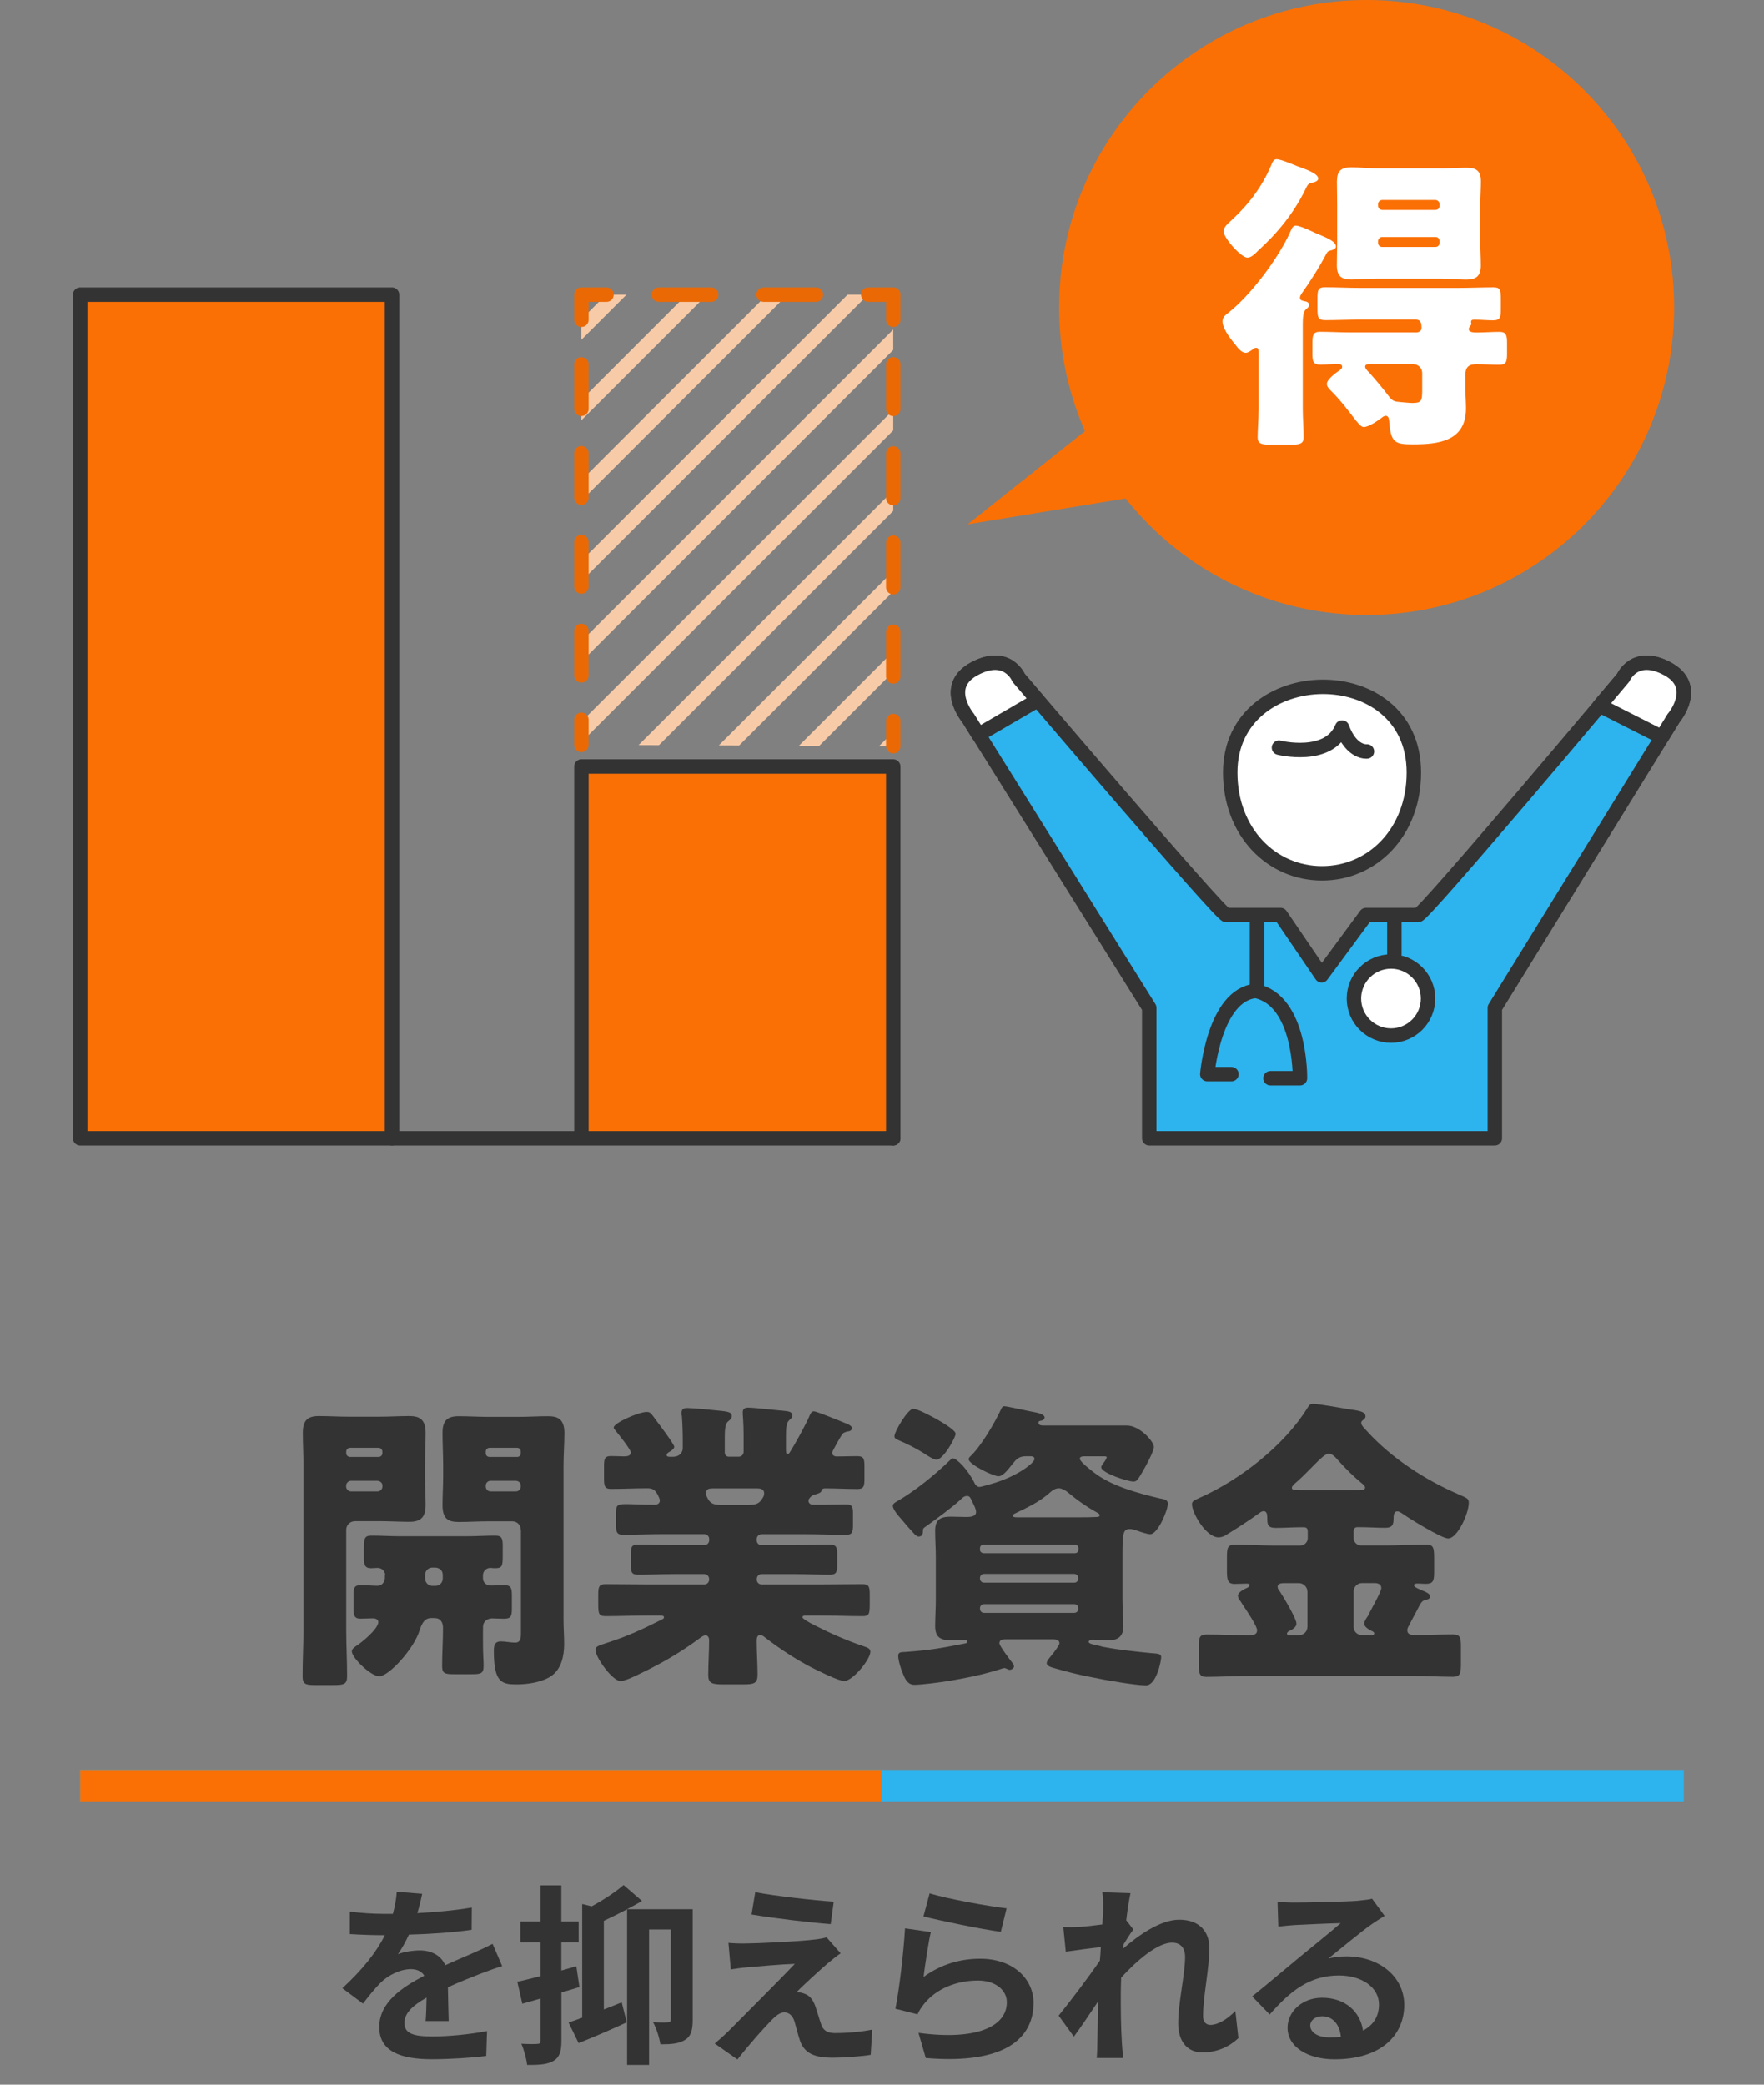<?xml version="1.0" encoding="UTF-8"?><svg id="_レイヤー_2" xmlns="http://www.w3.org/2000/svg" xmlns:xlink="http://www.w3.org/1999/xlink" viewBox="0 0 220 260"><rect x="0" y="0" width="220" height="260" fill="#808080" stroke="none"/><defs><style>.cls-1{fill:#333;}.cls-1,.cls-2,.cls-3,.cls-4,.cls-5{stroke-width:0px;}.cls-6{stroke:#f8cba8;}.cls-6,.cls-2,.cls-3,.cls-7,.cls-8,.cls-9,.cls-10,.cls-11,.cls-12,.cls-13{fill:none;}.cls-6,.cls-14,.cls-8,.cls-10,.cls-15,.cls-11,.cls-12,.cls-16,.cls-13{stroke-linecap:round;stroke-linejoin:round;stroke-width:1.8px;}.cls-17{clip-path:url(#clippath);}.cls-3{opacity:.32;}.cls-14,.cls-10,.cls-15,.cls-16{stroke:#333;}.cls-14,.cls-4{fill:#fff;}.cls-7{stroke:#fa7005;}.cls-7,.cls-9{stroke-miterlimit:10;stroke-width:4px;}.cls-8{stroke-dasharray:0 0 5.56 5.56;}.cls-8,.cls-11,.cls-12,.cls-13{stroke:#eb6905;}.cls-9{stroke:#2db3ed;}.cls-15,.cls-5{fill:#fa7005;}.cls-12{stroke-dasharray:0 0 6.53 6.53;}.cls-16{fill:#2db3ed;}.cls-13{stroke-dasharray:0 0 5.54 5.54;}</style><clipPath id="clippath"><polyline class="cls-2" points="72.51 92.9 72.51 36.75 111.4 36.75 111.4 93.06"/></clipPath></defs><g id="_デザイン部分"><path class="cls-1" d="M44.24,189.73c-.57,0-1.06.46-1.06,1.06v12.42c0,1.98.11,3.91.11,5.85,0,1.03-.42,1.1-1.75,1.1h-2.17c-1.25,0-1.63-.08-1.63-1.1,0-1.94.11-3.88.11-5.85v-20.44c0-1.37-.08-2.7-.08-4.07,0-1.48.53-2.09,2.01-2.09,1.22,0,2.43.08,3.69.08h3.91c1.22,0,2.43-.08,3.61-.08s2.09.27,2.09,2.09c0,1.37-.08,2.7-.08,4.07v1.33c0,1.18.08,2.39.08,3.61,0,1.48-.57,2.09-2.01,2.09-1.25,0-2.47-.08-3.69-.08h-3.15ZM47.2,181.71c.27,0,.49-.19.49-.46v-.19c0-.3-.23-.49-.49-.49h-3.53c-.27,0-.49.19-.49.49v.19c0,.27.23.46.49.46h3.53ZM43.78,184.68c-.3,0-.61.27-.61.61v.11c0,.34.3.61.61.61h3.31c.3,0,.61-.27.61-.61v-.11c0-.34-.27-.57-.61-.61h-3.31ZM48.04,196.46c0-.49-.42-.91-.95-.91-.27,0-.53.04-.8.04-.84,0-.91-.49-.91-1.41v-.65c0-1.71.04-2.01.99-2.01,1.18,0,2.36.08,3.53.08h8.32c1.18,0,2.36-.08,3.53-.08.87,0,.95.38.95,1.37v.95c0,1.52-.04,1.75-1.03,1.75-.19,0-.34-.04-.53-.04-.49,0-.91.42-.91.91v.38c0,.53.42.91.95.91.57,0,1.14-.04,1.75-.04.84,0,.91.42.91,1.33v1.48c0,1.03-.08,1.37-.99,1.37-.53,0-1.03-.04-1.44-.04-.34,0-.87.11-1.1.65-.08.19-.08.46-.08,1.29,0,.72,0,2.09.04,2.77.04.61.04.99.04,1.22,0,.95-.34,1.03-1.48,1.03h-2.17c-1.18,0-1.52-.08-1.52-1.03,0-1.6.11-3.15.11-4.75,0-.68-.3-1.22-1.06-1.22h-.46c-.95,0-1.25,1.1-1.41,1.56-.72,2.32-3.84,5.7-5.02,5.7-1.03,0-3.42-2.28-3.42-3.12,0-.27.3-.49.53-.65.72-.46,2.77-2.13,2.77-3,0-.34-.38-.46-.65-.46-.53,0-1.06.04-1.6.04-.76,0-.84-.46-.84-1.29v-1.56c0-1.03.08-1.33.99-1.33.68,0,1.37.08,2.01.08.42,0,.84-.3.91-.91v-.42ZM53.93,195.51c-.53,0-.91.42-.91.91v.46c0,.49.38.91.91.91h.38c.53,0,.91-.42.91-.91v-.46c0-.53-.38-.87-.91-.91h-.38ZM64.95,190.8c0-.61-.46-1.06-1.06-1.06h-3.04c-1.18,0-2.39.08-3.61.08s-2.05-.27-2.05-2.09c0-1.22.08-2.43.08-3.61v-1.33c0-1.33-.08-2.7-.08-4.07,0-1.48.53-2.09,2.01-2.09,1.22,0,2.43.08,3.65.08h3.84c1.22,0,2.43-.08,3.61-.08s2.09.27,2.09,2.09c0,1.37-.11,2.7-.11,4.07v19.23c0,1.03.08,2.01.08,3.04,0,1.44-.34,3.12-1.63,3.99-1.14.76-2.89,1.03-4.29,1.03-1.82,0-2.85-.19-2.85-4.14,0-.65.08-1.22.87-1.22.53,0,1.25.15,1.79.15.65,0,.72-.53.72-1.18v-12.88ZM64.49,181.71c.27,0,.46-.19.46-.46v-.19c0-.3-.19-.49-.46-.49h-3.42c-.27,0-.49.19-.49.49v.19c0,.27.19.46.49.46h3.42ZM61.19,184.68c-.34,0-.61.27-.61.61v.11c0,.34.27.61.61.61h3.15c.34,0,.61-.27.61-.61v-.11c0-.34-.23-.57-.61-.61h-3.15Z"/><path class="cls-1" d="M101.5,176.02c.34,0,3.31,1.22,3.84,1.44.3.11.91.34.91.65,0,.34-.38.42-.53.42-.34.08-.57.15-.76.46-.19.3-1.18,2.01-1.18,2.2,0,.3.27.46.57.46.84,0,1.71-.04,2.55-.04s.91.34.91,1.33v1.48c0,.95-.08,1.29-.87,1.29-1.33,0-2.7-.08-4.03-.08-.46,0-.46.27-.49.38-.08.19-.42.27-.61.34-.38.08-.61.19-.87.53-.08.11-.11.23-.11.3,0,.27.23.49.57.49h1.37c.91,0,1.82-.04,2.77-.04.76,0,.84.34.84,1.14v1.41c0,.87-.08,1.25-.87,1.25-1.67,0-3.34-.08-5.02-.08h-5.51c-.34,0-.61.27-.61.61v.15c0,.34.27.61.61.61h3.99c1.48,0,2.96-.08,4.45-.08.91,0,.99.34.99,1.25v1.29c0,.84-.08,1.22-.91,1.22-1.52,0-3-.08-4.52-.08h-3.99c-.34,0-.61.27-.61.61v.08c0,.34.27.61.61.61h7.29c1.79,0,3.53-.04,5.28-.04.84,0,.91.34.91,1.33v1.22c0,1.22-.11,1.44-.91,1.44-1.75,0-3.53-.08-5.28-.08h-1.63c-.34,0-.57,0-.57.23,0,.15.76.61,1.52.99,1.94.99,3.91,1.86,6,2.58.57.19.95.3.95.72,0,.95-2.2,3.65-3.27,3.65-.72,0-3.42-1.37-4.18-1.75-2.01-1.06-3.8-2.24-5.59-3.61-.19-.15-.46-.38-.68-.38-.42,0-.46.42-.46.76,0,1.41.11,2.77.11,4.18,0,1.1-.42,1.22-1.82,1.22h-2.43c-1.41,0-1.9-.11-1.9-1.18,0-1.44.11-2.89.11-4.37,0-.27-.15-.57-.46-.57-.23,0-.53.23-.68.34-2.43,1.79-4.71,3.12-7.41,4.41-.61.3-1.9.95-2.51.95-.99,0-3.12-2.93-3.12-3.91,0-.42.49-.53,1.41-.84,2.7-.87,4.45-1.71,6.95-2.96.15-.08.19-.15.19-.23,0-.23-.27-.23-.57-.23h-1.44c-1.75,0-3.53.08-5.28.08-.84,0-.91-.3-.91-1.52v-1.14c0-.99.08-1.33.91-1.33,1.75,0,3.5.04,5.28.04h7.03c.34,0,.61-.27.61-.61v-.08c0-.34-.27-.61-.61-.61h-3.76c-1.48,0-2.96.08-4.48.08-.84,0-.91-.34-.91-1.22v-1.33c0-.91.08-1.22.95-1.22,1.48,0,2.96.08,4.45.08h3.76c.34,0,.61-.27.61-.61v-.15c0-.34-.27-.61-.61-.61h-5.13c-1.67,0-3.34.08-5.02.08-.8,0-.87-.42-.87-1.29v-1.06c0-1.29,0-1.48,1.29-1.48.72,0,1.82.08,3.53.08.34,0,.65-.15.65-.53,0-.15-.11-.42-.23-.65-.34-.65-.61-.87-1.33-.87-1.52,0-3.04.08-4.56.08-.76,0-.84-.38-.84-1.33v-1.48c0-.95.08-1.29.87-1.29.57,0,1.1.04,1.63.04.34,0,.84-.04.84-.49,0-.38-1.6-2.36-1.94-2.77-.08-.08-.19-.23-.19-.34,0-.57,3.12-1.94,4.1-1.94.42,0,.49.11.91.65.08.11.19.27.3.42.3.38,2.24,2.96,2.24,3.27,0,.27-.46.57-.68.68-.11.08-.27.15-.27.34,0,.23.27.23.42.23h.34c.95,0,1.25-.65,1.25-1.06v-1.03c0-.95-.04-2.05-.11-3-.04-.11-.04-.27-.04-.38,0-.49.27-.61.72-.61.68,0,3.46.27,4.07.34,1.14.11,1.48.23,1.48.68,0,.19-.11.38-.46.65-.38.3-.42,1.1-.42,2.01v1.9c0,.27.23.49.49.49h1.25c.34,0,.61-.27.61-.61v-2.13c0-1.48-.11-2.43-.11-2.77,0-.49.27-.61.72-.61.53,0,3.08.27,3.76.34.15,0,.3.04.46.04.76.08,1.25.11,1.25.61,0,.27-.19.38-.42.61-.34.3-.38,1.1-.38,1.98v1.56c0,.34,0,.65.23.65.11,0,.19-.11.38-.42.57-.91,1.94-3.38,2.39-4.48.11-.19.19-.42.46-.42ZM89.11,185.63c-.61,0-1.06,0-1.06.61,0,.23.04.34.3.8.34.57.91.65,1.56.65h3.53c1.18,0,1.41-.42,1.75-.99.08-.15.11-.27.11-.46,0-.57-.53-.61-.95-.61h-5.24Z"/><path class="cls-1" d="M116.71,194.18c0-1.1-.08-2.17-.08-3.27,0-1.41.68-1.75,1.94-1.75.68,0,1.33.04,1.98.04.42,0,1.18-.04,1.18-.61,0-.38-.23-.8-.38-1.1-.34-.72-.38-.91-.76-.91-.34,0-.57.23-.8.46-1.03.95-3.04,2.43-4.22,3.27-.38.27-.46.27-.46.61,0,.38-.11.72-.53.72-.19,0-.3-.11-.46-.23-.57-.61-1.14-1.25-1.67-1.9-.34-.38-1.1-1.22-1.1-1.71,0-.23.23-.38.42-.49,2.39-1.37,4.79-3.34,6.76-5.24.08-.08.19-.19.3-.19.49,0,1.9,1.41,2.74,3.15.11.23.34.42.57.42.27,0,1.06-.27,1.37-.34,3.31-.91,5.51-2.66,5.51-3.15,0-.34-.38-.34-.65-.34h-.38c-.95,0-1.25.38-1.79,1.06-.38.46-1.06,1.44-1.67,1.44-.65,0-3.72-1.48-3.72-2.13,0-.15.11-.27.19-.34,1.33-1.22,3.12-4.29,3.88-5.96.08-.15.15-.3.38-.3.38,0,3.34.68,4.07.8.27.08.95.23.95.61,0,.11-.11.34-.42.38-.19.04-.34.04-.34.27,0,.34.42.34.68.34h10.33c1.63,0,3.38,2.01,3.38,2.66,0,.57-1.03,2.43-1.33,2.96-.76,1.33-.87,1.37-1.25,1.37-.65,0-3.99-1.06-3.99-1.79,0-.15.11-.27.19-.38.11-.15.49-.68.49-.83s-.11-.15-.42-.15h-2.32c-.19,0-.61,0-.61.3,0,.38,1.41,1.44,1.75,1.71,2.2,1.71,5.47,2.58,8.17,3.23.57.11,1.06.15,1.06.68,0,.8-1.25,3.8-2.2,3.8-.3,0-1.25-.3-1.56-.42-.34-.11-.61-.23-.99-.23-.87,0-.91.61-.91,3.5v5.32c0,1.1.11,2.2.11,3.31,0,1.25-.65,1.75-1.82,1.75-.53,0-1.79-.08-2.01-.08-.15,0-.49.08-.49.27,0,.27.65.34,1.44.53.19.08.42.11.65.15,1.52.3,4.03.57,5.58.72,1.1.08,1.37.11,1.37.53,0,.38-.57,3.5-1.9,3.5s-5.21-.68-6.65-.99c-1.63-.3-3.27-.72-4.86-1.18-.27-.08-.87-.23-.87-.61,0-.3.42-.72.68-1.06.04-.04.11-.15.19-.23.27-.38.72-.95.72-1.18,0-.42-.46-.49-.76-.49h-5.89c-.34,0-.84,0-.84.49,0,.34,1.37,2.13,1.67,2.51.08.08.15.27.15.38,0,.19-.27.42-.53.42-.15,0-.23-.04-.34-.11-.11-.04-.23-.11-.34-.11-.15,0-1.18.38-1.41.42-1.71.49-3.46.84-5.21,1.14-1.6.27-3.76.53-4.6.53s-1.18-.76-1.44-1.44c-.23-.53-.57-1.6-.57-2.17,0-.46.27-.46.99-.49,3.08-.23,4.26-.46,7.22-1.03.23-.04.42-.08.42-.27s-.27-.19-.38-.19c-.53,0-1.1.04-1.63.04-1.22,0-2.01-.27-2.01-1.75,0-1.1.08-2.2.08-3.31v-5.32ZM113.9,175.71c.57,0,2.28.95,2.85,1.25.46.27,2.43,1.37,2.43,1.86,0,.46-1.52,3.23-2.39,3.23-.38,0-1.29-.61-1.63-.84-1.1-.68-1.98-1.1-3.12-1.6-.23-.11-.49-.19-.49-.49,0-.57,1.67-3.42,2.36-3.42ZM134.04,193.72c.27,0,.46-.19.46-.42v-.23c0-.23-.19-.42-.46-.42h-11.4c-.23,0-.42.19-.42.42v.23c0,.23.19.38.42.42h11.4ZM122.71,196.3c-.27,0-.49.23-.49.49v.11c0,.27.23.49.49.49h11.28c.27,0,.49-.23.49-.49v-.11c0-.3-.23-.46-.49-.49h-11.28ZM122.71,200.07c-.27,0-.49.23-.49.49v.11c0,.27.23.49.49.49h11.28c.27,0,.49-.23.49-.49v-.11c0-.3-.23-.49-.49-.49h-11.28ZM134.64,189.24c.68,0,1.37,0,2.09-.04.15,0,.42,0,.42-.23,0-.11-.11-.19-.23-.27-1.33-.72-2.62-1.63-3.8-2.62-.27-.23-.72-.46-1.06-.46-.49,0-.87.3-1.25.65-1.33,1.14-2.7,1.75-4.18,2.47-.23.11-.3.15-.3.27,0,.23.23.23.57.23h7.75Z"/><path class="cls-1" d="M155.47,209.03c-1.67,0-3.34.11-5.05.11-.84,0-.91-.46-.91-1.56v-2.2c0-1.14.08-1.52.99-1.52,1.67,0,3.31.08,4.98.08h.46c.23,0,.84,0,.84-.61,0-.53-1.22-2.32-1.82-3.23-.11-.19-.19-.3-.27-.42-.15-.19-.3-.42-.3-.65,0-.46.8-.84,1.14-.99.15-.08.3-.15.3-.34s-.19-.19-.34-.19c-.49,0-.99.04-1.52.04-.87,0-.95-.53-.95-1.67v-1.63c0-1.22.08-1.6,1.03-1.6,1.56,0,3.12.11,4.64.11h3.5c.49,0,.91-.42.91-.91v-.8c0-.38-.11-.57-.49-.57h-.42c-1.03,0-2.05.08-3.08.08s-1.06-.46-1.06-1.29c0-.34-.04-.8-.46-.8-.19,0-.42.15-.57.27-.99.72-2.89,1.98-3.91,2.58-.3.23-.72.42-1.14.42-1.56,0-3.31-3.04-3.31-4.14,0-.38.3-.49,1.06-.84,4.94-2.2,10.52-6.54,13.37-11.21.19-.3.3-.46.68-.46.61,0,3.42.49,4.29.65,1.33.19,2.24.27,2.24.91,0,.23-.15.34-.34.49-.11.08-.19.15-.19.34,0,.3.42.68.76,1.06,3.04,3.34,7.22,6.04,11.36,7.83,1.1.49,1.29.53,1.29,1.06,0,1.33-1.41,4.45-2.58,4.45-.8,0-4.94-2.54-5.77-3.15-.19-.11-.34-.23-.57-.23-.46,0-.46.61-.46.91,0,.8-.19,1.14-1.06,1.14-1.03,0-2.05-.08-3.12-.08h-.34c-.3,0-.46.19-.46.53v.84c0,.49.42.91.91.91h3.46c1.52,0,3.08-.11,4.64-.11.91,0,1.03.34,1.03,1.63v1.75c0,1.1-.08,1.52-1.06,1.52-.34,0-.65-.04-.99-.04-.15,0-.46,0-.46.23s.68.49,1.22.72c.27.11.8.34.8.68,0,.27-.38.38-.57.42-.49.11-.53.23-1.22,1.56-.23.42-.49.91-.84,1.6-.11.19-.23.38-.23.61,0,.57.53.61.99.61,1.56,0,3.12-.08,4.71-.08.91,0,.99.42.99,1.52v2.13c0,1.18-.08,1.63-.99,1.63-1.67,0-3.34-.11-5.02-.11h-20.71ZM162,203.94c.61,0,1.06-.46,1.06-1.06v-4.37c0-.57-.49-1.06-1.06-1.06h-1.79c-.3,0-.87,0-.87.46,0,.23.15.42.3.61.42.65,2.05,3.34,2.05,3.99,0,.46-.61.8-.99.95-.04.04-.19.15-.19.27,0,.23.23.23.38.23h1.1ZM169.6,185.86c.3,0,.65-.04.65-.34,0-.19-.27-.42-.42-.53-1.06-.87-2.05-1.86-2.93-2.85-.3-.34-.72-.84-1.18-.84s-1.22.8-2.2,1.79c-.57.57-1.22,1.25-1.94,1.86-.15.15-.46.38-.46.61,0,.27.34.3.91.3h7.56ZM171.01,203.94c.11,0,.38,0,.38-.23,0-.15-.23-.27-.34-.3-.34-.19-.91-.49-.91-.91,0-.3.3-.72.46-.95l.19-.38c.46-.91,1.48-2.66,1.48-3.12,0-.49-.46-.61-.87-.61h-1.52c-.61,0-1.06.49-1.06,1.06v4.37c0,.61.42,1.06,1.06,1.06h1.14Z"/><path class="cls-1" d="M52.05,238.6c2.28-.12,4.68-.34,6.79-.7l-.02,2.78c-2.28.34-5.23.53-7.82.6-.41.89-.89,1.75-1.37,2.45.62-.29,1.92-.48,2.71-.48,1.46,0,2.66.62,3.19,1.85,1.25-.58,2.26-.98,3.24-1.42.94-.41,1.78-.79,2.66-1.25l1.2,2.78c-.77.22-2.04.7-2.86,1.01-1.08.43-2.45.96-3.91,1.63.02,1.34.07,3.12.1,4.22h-2.88c.07-.72.1-1.87.12-2.93-1.8,1.03-2.76,1.97-2.76,3.17,0,1.32,1.13,1.68,3.48,1.68,2.04,0,4.7-.26,6.82-.67l-.1,3.1c-1.58.22-4.54.41-6.79.41-3.77,0-6.55-.91-6.55-4.01s2.88-4.99,5.62-6.41c-.36-.6-1.01-.82-1.68-.82-1.34,0-2.83.77-3.74,1.66-.72.72-1.42,1.58-2.23,2.64l-2.57-1.92c2.52-2.33,4.22-4.46,5.3-6.62h-.31c-.98,0-2.74-.05-4.06-.14v-2.81c1.22.19,3,.29,4.22.29h1.15c.26-.96.43-1.9.48-2.76l3.17.26c-.12.6-.29,1.39-.6,2.4Z"/><path class="cls-1" d="M72.28,247.82c-.74.22-1.49.46-2.26.67v6.02c0,1.32-.22,2.04-.94,2.5-.74.46-1.75.55-3.34.53-.07-.7-.38-1.87-.72-2.64.86.05,1.7.05,1.99.02.29,0,.41-.1.41-.41v-5.26c-.79.24-1.56.46-2.28.65l-.62-2.74c.82-.17,1.82-.43,2.9-.7v-4.2h-2.52v-2.62h2.52v-4.51h2.59v4.51h2.16v2.62h-2.16v3.5c.62-.17,1.25-.36,1.87-.53l.38,2.57ZM86.39,251.92c0,1.22-.19,2.04-.96,2.5-.77.48-1.7.55-3.07.55-.12-.79-.5-2.02-.91-2.76.79.05,1.58.05,1.85.02.26,0,.36-.1.36-.38v-11.21h-2.71v16.9h-2.74v-19.42c-.96.5-1.97,1.01-2.9,1.44v11.06c.74-.29,1.49-.58,2.23-.89l.62,2.5c-2.02.94-4.2,1.87-6,2.59l-1.25-2.57c.5-.17,1.08-.36,1.7-.6v-14.19l1.18.29c1.46-.79,3.02-1.82,3.98-2.66l2.3,1.99c-.6.34-1.22.7-1.87,1.03h8.19v13.8Z"/><path class="cls-1" d="M103.26,244.84c-1.1.94-3.34,3-3.91,3.62.22-.02.65.07.91.17.7.22,1.13.74,1.44,1.63.22.65.48,1.56.7,2.18.22.74.74,1.13,1.68,1.13,1.85,0,3.5-.19,4.7-.43l-.19,3.14c-.98.19-3.46.36-4.7.36-2.28,0-3.5-.5-4.1-2.06-.24-.72-.53-1.85-.7-2.45-.26-.84-.79-1.15-1.27-1.15-.5,0-1.01.38-1.58.96-.82.84-2.62,2.81-4.27,4.92l-2.83-1.99c.43-.36,1.01-.86,1.66-1.49,1.22-1.25,6.14-6.14,8.33-8.45-1.68.05-4.56.31-5.93.43-.84.07-1.56.19-2.06.26l-.29-3.31c.55.05,1.42.1,2.3.07,1.13,0,6.58-.24,8.57-.5.46-.05,1.1-.17,1.37-.26l1.75,1.99c-.62.43-1.13.86-1.56,1.22ZM103.98,237.16l-.38,2.81c-2.52-.19-7.01-.72-9.87-1.2l.46-2.78c2.69.5,7.3,1.01,9.79,1.18Z"/><path class="cls-1" d="M115.17,246.57c2.18-1.58,4.56-2.28,7.08-2.28,4.2,0,6.65,2.59,6.65,5.5,0,4.37-3.46,7.73-13.44,6.89l-.91-3.14c7.2.98,11.02-.77,11.02-3.82,0-1.56-1.49-2.71-3.58-2.71-2.71,0-5.16,1.01-6.67,2.83-.43.53-.67.91-.89,1.39l-2.76-.7c.48-2.35,1.03-7.06,1.2-10.03l3.22.46c-.31,1.32-.74,4.25-.91,5.62ZM125.54,238l-.72,2.93c-2.42-.31-7.78-1.44-9.65-1.92l.77-2.88c2.28.72,7.51,1.63,9.6,1.87Z"/><path class="cls-1" d="M137.49,235.99l3.5.12c-.14.67-.36,1.9-.53,3.38l.89,1.15c-.34.43-.82,1.22-1.22,1.85-.02.17-.02.34-.05.53,1.9-1.66,4.66-3.6,6.98-3.6,2.59,0,3.77,1.54,3.77,3.55,0,2.5-.79,6.02-.79,8.5,0,.62.31,1.08.91,1.08.89,0,2.02-.62,3.12-1.73l.38,3.38c-1.1,1.03-2.57,1.78-4.51,1.78-1.8,0-3-1.3-3-3.62,0-2.59.86-6.12.86-8.3,0-1.18-.62-1.78-1.63-1.78-1.78,0-4.37,2.21-6.34,4.37-.02.67-.05,1.32-.05,1.94,0,1.97,0,3.98.14,6.24.02.43.1,1.3.17,1.85h-3.31c.05-.55.07-1.39.07-1.78.05-1.87.07-3.26.1-5.28-1.01,1.51-2.18,3.26-3.02,4.39l-1.9-2.62c1.37-1.68,3.77-4.85,5.14-6.86.05-.55.1-1.13.12-1.7-1.18.14-3.02.38-4.37.58l-.31-3.07c.7.02,1.25.02,2.09-.02.7-.05,1.75-.17,2.78-.31.05-.91.1-1.58.1-1.85,0-.7.02-1.42-.1-2.16Z"/><path class="cls-1" d="M161.52,237.28c1.27,0,6.41-.1,7.78-.22.98-.1,1.54-.17,1.82-.26l1.56,2.14c-.55.36-1.13.7-1.68,1.1-1.3.91-3.82,3.02-5.33,4.22.79-.19,1.51-.26,2.28-.26,4.08,0,7.18,2.54,7.18,6.05,0,3.79-2.88,6.79-8.69,6.79-3.34,0-5.86-1.54-5.86-3.94,0-1.94,1.75-3.74,4.3-3.74,2.98,0,4.78,1.82,5.11,4.1,1.32-.7,1.99-1.8,1.99-3.26,0-2.16-2.16-3.62-4.99-3.62-3.67,0-6.07,1.94-8.64,4.87l-2.18-2.26c1.7-1.37,4.61-3.82,6.02-4.99,1.34-1.1,3.84-3.12,5.02-4.15-1.22.02-4.54.17-5.81.24-.65.05-1.42.12-1.97.19l-.1-3.12c.67.1,1.51.12,2.18.12ZM165.84,254.11c.5,0,.96-.02,1.39-.07-.14-1.56-1.03-2.57-2.33-2.57-.91,0-1.49.55-1.49,1.15,0,.89.98,1.49,2.42,1.49Z"/><line class="cls-9" x1="10" y1="222.75" x2="210" y2="222.75"/><line class="cls-7" x1="10" y1="222.75" x2="110" y2="222.75"/><path class="cls-5" d="M170.47,0c21.18.02,38.34,17.2,38.32,38.38-.02,21.18-17.2,38.34-38.38,38.32-21.18-.02-38.34-17.2-38.32-38.38C132.11,17.14,149.29-.02,170.47,0h0Z"/><polygon class="cls-5" points="120.69 65.39 138.5 51.24 153.13 50.05 144.02 61.57 120.69 65.39"/><path class="cls-4" d="M162.48,51c0,1.21.12,2.58.11,3.52,0,.86-.51.94-1.68.94h-2.34c-1.21,0-1.72-.08-1.72-.94,0-.82.12-2.3.12-3.52v-7.11c0-.27-.03-.51-.31-.51-.2,0-.35.12-.47.23-.23.16-.55.39-.82.39-.55,0-1.02-.63-1.33-1.06-.08-.08-.16-.16-.2-.23-.51-.63-1.37-1.8-1.37-2.62,0-.55.35-.78.74-1.09,2.78-2.19,6.26-6.83,7.71-10.08.2-.43.31-.78.7-.78.39,0,1.29.39,1.99.71.23.12.43.2.59.27,1.09.47,2.42.94,2.42,1.64,0,.27-.43.43-.63.47-.35.08-.43.16-.62.51-.78,1.52-2.04,3.48-3.01,4.84-.12.19-.23.35-.23.55,0,.31.23.35.51.43.27.04.63.12.62.47,0,.27-.2.39-.39.55-.35.31-.39,1.09-.39,1.88v10.55ZM161.87,20.75c.82.31,2.54.86,2.54,1.53,0,.31-.51.47-.78.51-.51.12-.55.27-.86.9-1.41,2.89-3.48,5.43-5.87,7.58-.35.35-.82.86-1.33.86-.78,0-2.97-2.46-2.97-3.28,0-.55.63-1.05,1.02-1.41,2.07-1.91,3.75-4.1,4.89-6.76.2-.47.31-.82.7-.82.55,0,2.07.67,2.66.9ZM176.55,41.47c.39,0,.74-.16.74-.59,0-.98-.39-1.02-.82-1.02h-6.8c-1.48,0-2.93.07-4.42.07-.9,0-.94-.43-.94-1.49v-1.09c0-1.13.04-1.52.94-1.52,1.49,0,2.93.08,4.42.08h12.19c1.45,0,2.89-.07,4.38-.07.82,0,.94.24.94,1.49v1.21c0,1.05-.08,1.41-.98,1.41-.74,0-1.52-.08-2.27-.08-.35,0-.47.04-.47.31,0,.08.04.16.04.2,0,.12-.08.2-.16.31-.08.12-.16.2-.16.35,0,.43.66.43.98.43.94,0,1.91-.08,2.85-.08.86,0,.94.47.94,1.37v1.33c0,.98-.08,1.41-.98,1.41-.94,0-1.88-.08-2.81-.08-1.02,0-1.41.39-1.41,1.37v1.6c0,.82.08,1.68.08,2.54,0,4.1-3.4,4.49-6.61,4.49-2.27,0-2.77-.2-2.97-2.93-.04-.27-.08-.63-.43-.63-.23,0-.43.19-.59.31-.47.35-1.56,1.09-2.15,1.09-.35,0-.74-.51-1.44-1.41-.16-.2-.31-.43-.51-.66-.59-.78-1.33-1.64-1.99-2.31-.27-.27-.66-.63-.66-.98,0-.59,1.13-1.41,1.6-1.72.16-.12.31-.23.31-.43,0-.31-.31-.35-.55-.35-.74,0-1.45.08-2.15.08-.94,0-1.02-.43-1.01-1.52v-1.02c0-1.06.04-1.56.94-1.56,1.25,0,2.46.08,3.71.08h8.21ZM179.81,21c1.02,0,2.03-.08,3.05-.08,1.13,0,1.84.27,1.83,1.72,0,.98-.08,1.99-.08,2.97v4.53c0,1.02.07,1.99.07,2.97,0,1.29-.55,1.76-1.8,1.76-1.02,0-2.07-.12-3.09-.12h-8.17c-1.02,0-2.03.11-3.09.11-1.09,0-1.8-.31-1.8-1.76,0-.98.04-1.95.04-2.97v-4.53c0-.98-.03-1.99-.03-2.97,0-1.29.51-1.76,1.76-1.76,1.06,0,2.07.12,3.13.12h8.17ZM177.37,46.52c0-.63-.51-1.09-1.09-1.1h-5.51c-.23,0-.51.03-.51.31,0,.23.27.51.47.7.7.78,1.83,2.11,2.46,2.97.27.35.51.63,1.02.7.27.04,1.64.16,1.91.16,1.13,0,1.25-.23,1.25-1.56v-2.19ZM179.53,30.07c0-.31-.19-.51-.51-.51h-6.64c-.27,0-.51.23-.51.5v.23c0,.31.23.51.51.51h6.64c.27,0,.51-.19.51-.5v-.23ZM179.53,25.45c0-.27-.23-.51-.51-.51h-6.64c-.27,0-.51.23-.51.5v.23c0,.27.23.51.51.51h6.64c.31,0,.51-.19.51-.5v-.23Z"/><polyline class="cls-15" points="10 141.81 10 36.75 48.89 36.75 48.89 141.97"/><g class="cls-17"><line class="cls-6" x1="127.88" y1="-34.34" x2="56.32" y2="37.22"/><line class="cls-6" x1="127.88" y1="-24.3" x2="56.32" y2="47.25"/><line class="cls-6" x1="127.88" y1="-14.26" x2="56.32" y2="57.29"/><line class="cls-6" x1="127.88" y1="-4.22" x2="56.32" y2="67.33"/><line class="cls-6" x1="127.88" y1="5.81" x2="56.32" y2="77.37"/><line class="cls-6" x1="127.88" y1="15.85" x2="56.32" y2="87.41"/><line class="cls-6" x1="127.88" y1="25.89" x2="56.32" y2="97.45"/><line class="cls-6" x1="127.88" y1="35.93" x2="56.32" y2="107.48"/><line class="cls-6" x1="127.88" y1="45.97" x2="56.32" y2="117.52"/><line class="cls-6" x1="127.88" y1="56.01" x2="56.32" y2="127.56"/><line class="cls-6" x1="127.88" y1="66.04" x2="56.32" y2="137.6"/><line class="cls-6" x1="127.88" y1="76.08" x2="56.32" y2="147.64"/><line class="cls-6" x1="127.88" y1="86.12" x2="56.32" y2="157.68"/><line class="cls-6" x1="127.88" y1="96.16" x2="56.32" y2="167.71"/></g><line class="cls-11" x1="72.51" y1="92.9" x2="72.51" y2="89.78"/><line class="cls-13" x1="72.51" y1="84.23" x2="72.51" y2="42.65"/><polyline class="cls-11" points="72.51 39.88 72.51 36.75 75.64 36.75"/><line class="cls-12" x1="82.17" y1="36.75" x2="105.01" y2="36.75"/><polyline class="cls-11" points="108.28 36.75 111.4 36.75 111.4 39.88"/><line class="cls-8" x1="111.4" y1="45.44" x2="111.4" y2="87.15"/><line class="cls-11" x1="111.4" y1="89.93" x2="111.4" y2="93.06"/><polyline class="cls-15" points="72.51 141.81 72.51 95.6 111.4 95.6 111.4 141.97"/><line class="cls-10" x1="10" y1="141.97" x2="111.4" y2="141.97"/><path class="cls-16" d="M207.96,83.41c-4.09-2.2-5.5,1.1-5.5,1.1,0,0-24.86,29.61-25.61,29.61h-6.48l-5.54,7.52-5.12-7.52h-6.78c-.7,0-25.9-29.61-25.9-29.61,0,0-1.41-3.3-5.5-1.1-4.09,2.2-.79,6.13-.79,6.13l22.59,36.16v16.27h43.1v-16.27l22.31-36.16s3.3-3.93-.79-6.13Z"/><path class="cls-14" d="M153.43,96.35c0,7.41,5.13,12.57,11.45,12.57s11.45-5.16,11.45-12.57c0-14.47-22.9-14.03-22.9,0h0Z"/><path class="cls-10" d="M159.51,93.25s6.2,1.55,7.87-2.51c1.19,3.22,3.1,2.98,3.1,2.98"/><path class="cls-10" d="M153.58,133.97h-3.01s.84-9.88,6.03-10.38c5.69,1.17,5.53,10.89,5.53,10.89h-3.68"/><line class="cls-10" x1="156.77" y1="114.67" x2="156.77" y2="123.59"/><line class="cls-10" x1="173.9" y1="114.67" x2="173.9" y2="119.01"/><path class="cls-14" d="M178.1,124.54c0-2.55-2.07-4.62-4.62-4.62s-4.62,2.07-4.62,4.62,2.07,4.62,4.62,4.62,4.62-2.07,4.62-4.62Z"/><path class="cls-14" d="M208.74,89.54s3.3-3.93-.79-6.13c-4.09-2.2-5.5,1.1-5.5,1.1,0,0-1.14,1.36-2.94,3.49l7.75,3.93,1.47-2.39Z"/><path class="cls-14" d="M127.02,84.51s-1.41-3.3-5.5-1.1c-4.09,2.2-.79,6.13-.79,6.13l1.3,2.09,7.38-4.3c-1.48-1.74-2.4-2.81-2.4-2.81Z"/><rect class="cls-3" width="220" height="260"/></g></svg>